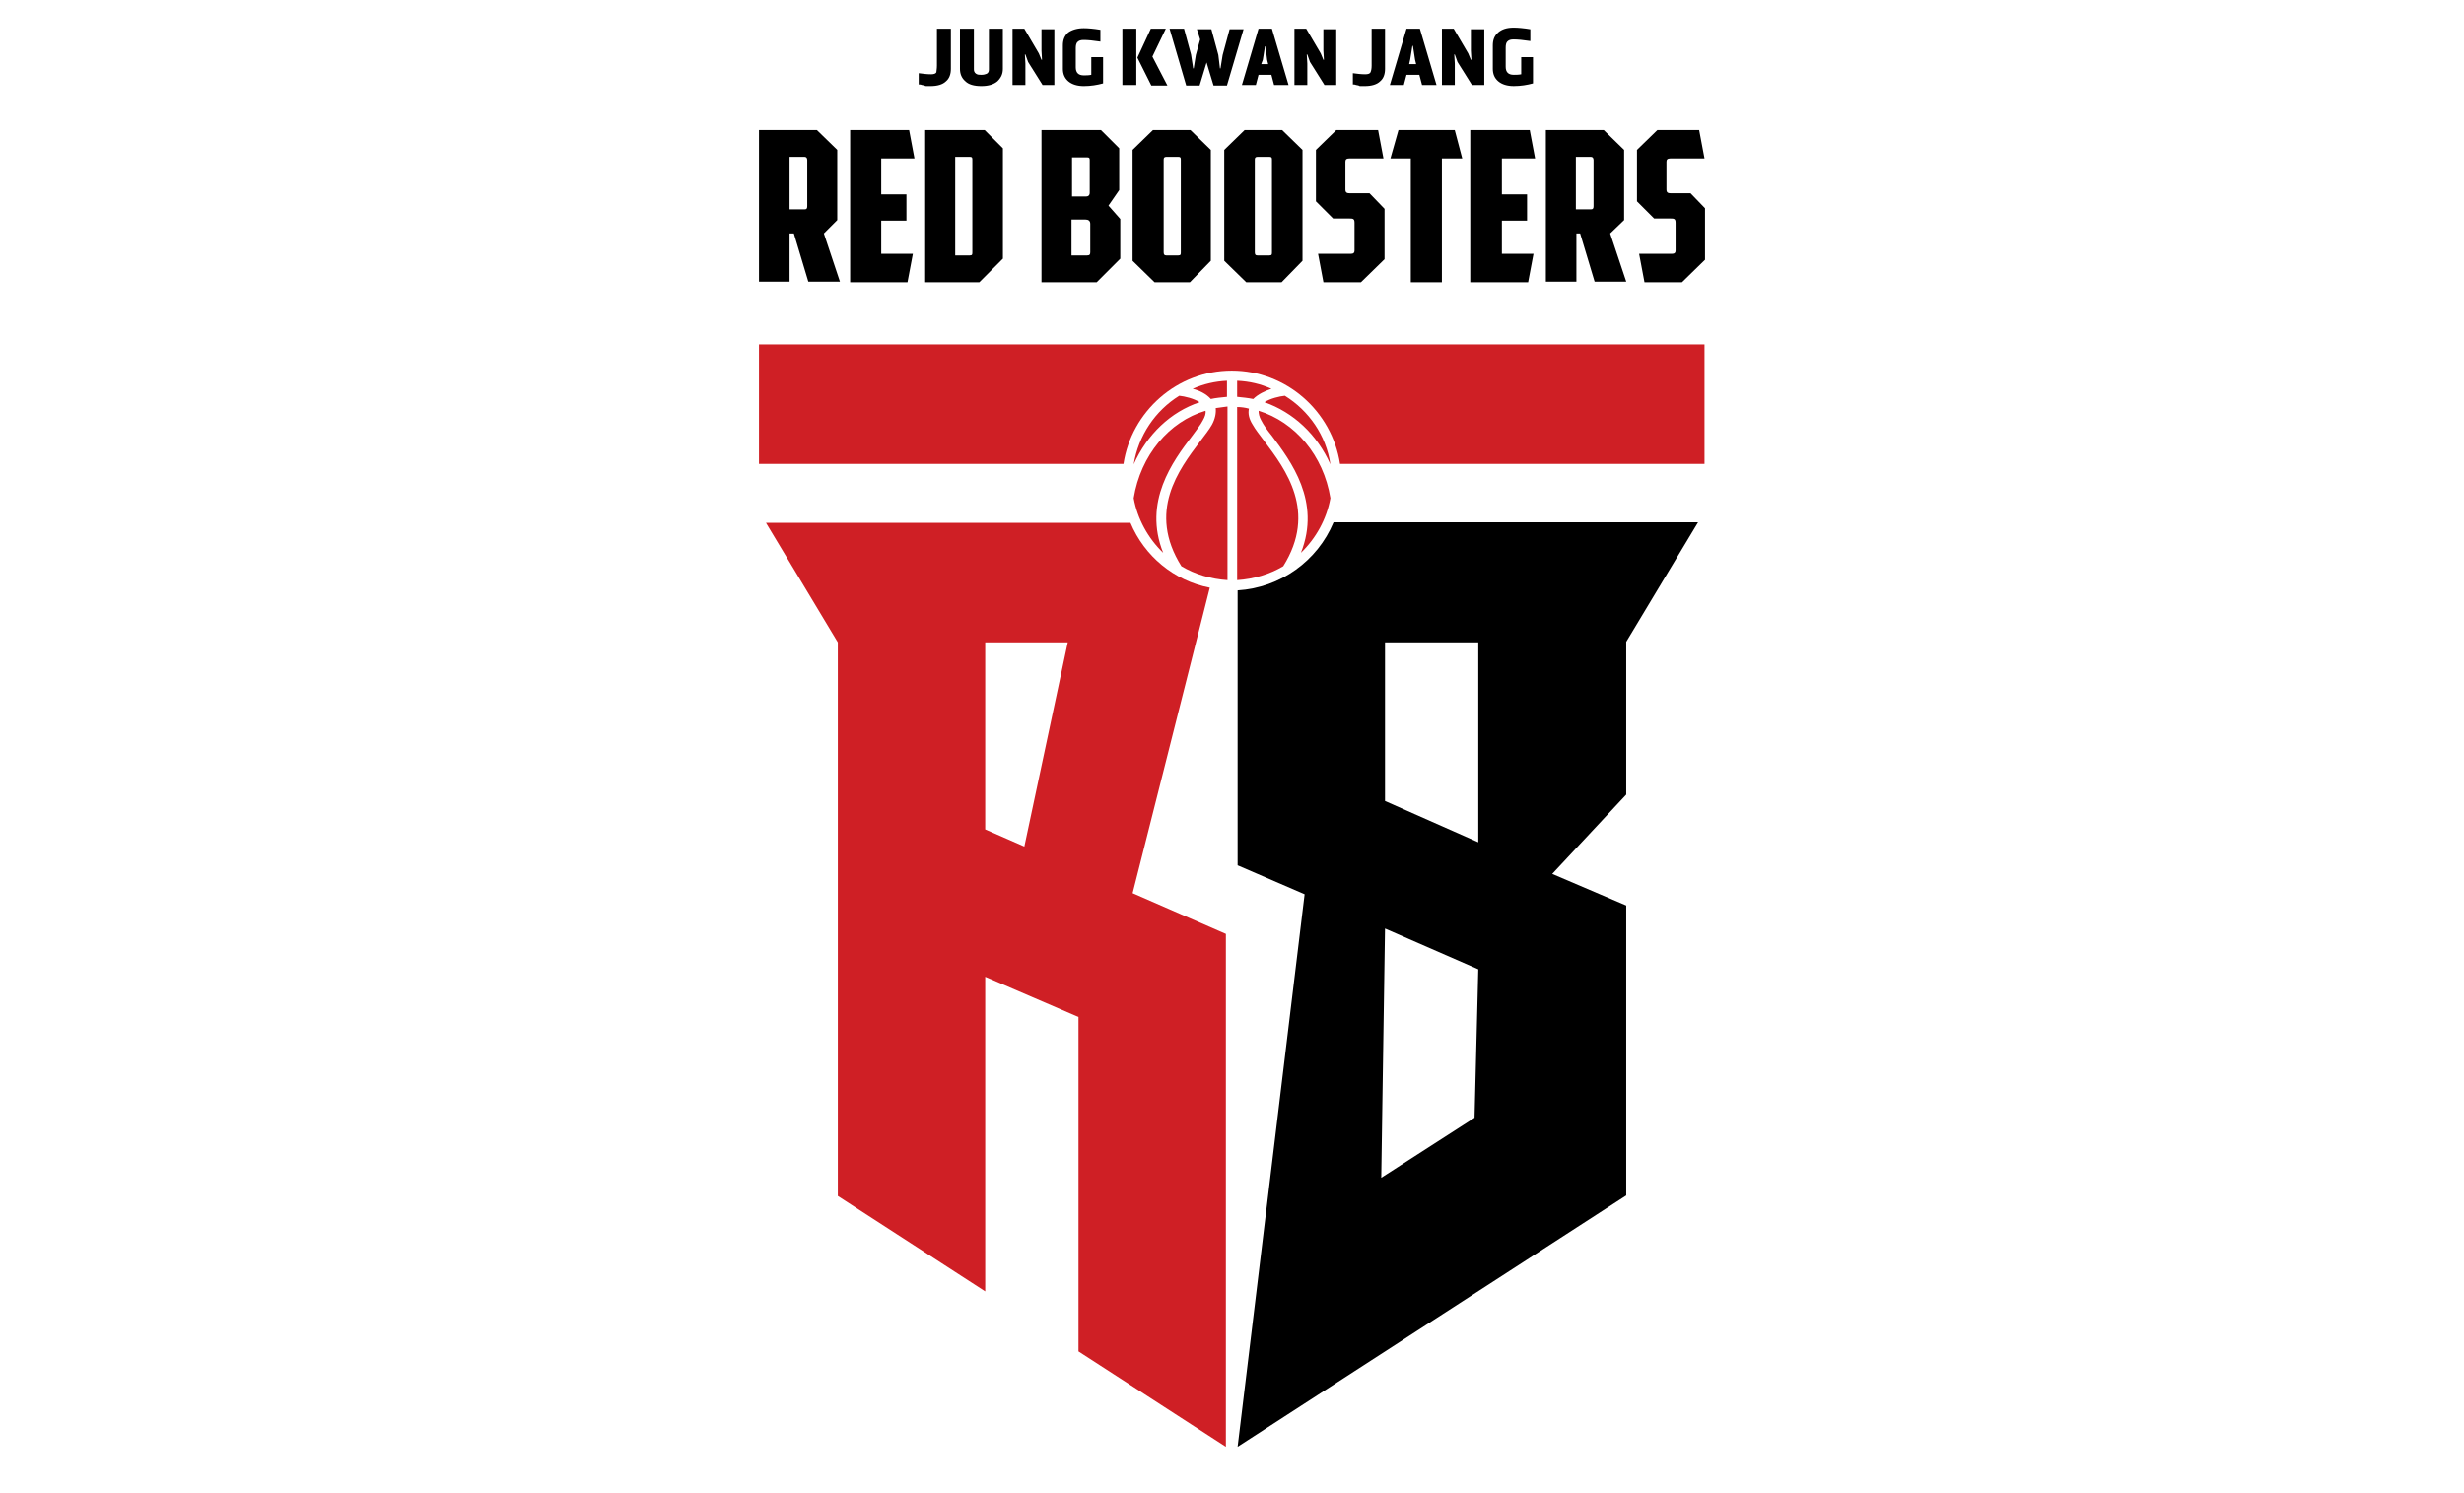 <svg width="132" height="80" viewBox="0 0 132 80" fill="none" xmlns="http://www.w3.org/2000/svg">
<g clip-path="url(#clip0_1202_84084)">
<path d="M50.94 1.539V3.693C50.94 3.98 50.853 4.21 50.681 4.353C50.509 4.525 50.222 4.612 49.849 4.612C49.762 4.612 49.705 4.612 49.648 4.612C49.59 4.612 49.561 4.612 49.533 4.583C49.504 4.583 49.447 4.554 49.389 4.554C49.332 4.525 49.245 4.525 49.217 4.525V3.922C49.447 3.951 49.648 3.98 49.877 3.98C50.021 3.98 50.136 3.951 50.164 3.865C50.164 3.808 50.193 3.693 50.193 3.52V1.539H50.94Z" fill="black"/>
<path d="M52.977 1.539H53.724V3.693C53.724 3.951 53.638 4.152 53.437 4.353C53.236 4.525 52.949 4.612 52.575 4.612C52.173 4.612 51.886 4.525 51.714 4.353C51.513 4.181 51.427 3.951 51.427 3.693V1.539H52.173V3.721C52.173 3.808 52.202 3.894 52.288 3.951C52.374 4.009 52.461 4.009 52.575 4.009C52.69 4.009 52.805 3.98 52.862 3.951C52.949 3.894 52.977 3.836 52.977 3.721V1.539Z" fill="black"/>
<path d="M56.483 1.539V4.554H56.368H55.937H55.851L55.076 3.319L54.932 2.917H54.904L54.932 3.406V4.554H54.818H54.387H54.243V1.683V1.539H54.875L55.65 2.86L55.794 3.205H55.822L55.794 2.716V1.568H56.483V1.539Z" fill="black"/>
<path d="M58.06 4.612C57.716 4.612 57.429 4.526 57.228 4.354C57.027 4.181 56.94 3.951 56.94 3.693V2.43C56.94 2.142 57.027 1.913 57.228 1.74C57.429 1.597 57.716 1.511 58.06 1.511C58.29 1.511 58.606 1.539 58.95 1.597V2.229C58.577 2.171 58.261 2.142 58.06 2.142C57.888 2.142 57.802 2.171 57.716 2.257C57.658 2.315 57.63 2.43 57.63 2.573V3.607C57.63 3.894 57.773 4.038 58.06 4.038C58.175 4.038 58.319 4.038 58.462 4.009V3.061H59.094V4.468C58.778 4.554 58.434 4.612 58.06 4.612Z" fill="black"/>
<path d="M60.128 4.583V1.539H60.874V4.554H60.128V4.583ZM61.736 3.032L62.454 1.539H61.65L60.932 3.09L61.678 4.583H62.54L61.736 3.032Z" fill="black"/>
<path d="M65.729 4.583H65.011L64.638 3.348L64.264 4.583H63.546L62.656 1.539H63.431L63.805 2.917L63.92 3.664H63.948L64.063 2.946L64.293 2.113L64.121 1.568H64.896L65.269 2.946L65.355 3.664H65.384L65.499 2.946L65.872 1.568H66.619L65.729 4.583Z" fill="black"/>
<path d="M68.139 1.539L69.029 4.554H68.254L68.111 4.009H67.421L67.278 4.554H66.531L67.421 1.539H68.139ZM67.565 3.434H67.938L67.881 3.205L67.795 2.487H67.766L67.651 3.205L67.565 3.434Z" fill="black"/>
<path d="M71.585 1.539V4.554H71.47H71.039H70.953L70.177 3.319L70.034 2.917H70.005L70.034 3.406V4.554H69.919H69.488H69.345V1.683V1.539H69.976L70.752 2.86L70.895 3.205H70.924L70.895 2.716V1.568H71.585V1.539Z" fill="black"/>
<path d="M74.198 1.539V3.693C74.198 3.98 74.111 4.21 73.939 4.353C73.767 4.525 73.48 4.612 73.106 4.612C73.02 4.612 72.963 4.612 72.905 4.612C72.848 4.612 72.819 4.612 72.79 4.583C72.762 4.583 72.704 4.554 72.647 4.554C72.59 4.525 72.503 4.525 72.475 4.525V3.922C72.704 3.951 72.905 3.98 73.135 3.98C73.279 3.98 73.394 3.951 73.422 3.865C73.451 3.808 73.48 3.693 73.48 3.52V1.539H74.198Z" fill="black"/>
<path d="M76.066 1.539L76.956 4.554H76.181L76.037 4.009H75.348L75.205 4.554H74.458L75.348 1.539H76.066ZM75.492 3.434H75.865L75.808 3.205L75.693 2.458H75.664L75.549 3.176L75.492 3.434Z" fill="black"/>
<path d="M79.515 1.539V4.554H79.4H78.969H78.854L78.079 3.319L77.935 2.917H77.906L77.935 3.406V4.554H77.82H77.39H77.246V1.683V1.539H77.878L78.653 2.86L78.797 3.205H78.825L78.797 2.716V1.568H79.515V1.539Z" fill="black"/>
<path d="M81.092 4.611C80.747 4.611 80.46 4.525 80.259 4.353C80.058 4.181 79.972 3.951 79.972 3.692V2.429C79.972 2.142 80.058 1.912 80.259 1.74C80.46 1.568 80.718 1.481 81.092 1.481C81.321 1.481 81.637 1.51 81.982 1.568V2.199C81.608 2.142 81.293 2.113 81.092 2.113C80.919 2.113 80.833 2.142 80.747 2.228C80.69 2.285 80.661 2.4 80.661 2.544V3.578C80.661 3.865 80.804 4.008 81.092 4.008C81.206 4.008 81.35 4.008 81.494 3.98V3.061H82.125V4.468C81.809 4.554 81.465 4.611 81.092 4.611Z" fill="black"/>
<path d="M44.136 12.508L44.997 15.092H43.303L42.528 12.508H42.298V15.092H40.661V6.966H43.762L44.853 8.028V11.79L44.136 12.508ZM42.298 8.402V11.216H43.102C43.217 11.216 43.245 11.158 43.245 11.043V8.574C43.245 8.459 43.188 8.402 43.102 8.402H42.298Z" fill="black"/>
<path d="M86.259 12.508L87.121 15.092H85.427L84.651 12.508H84.45V15.092H82.814V6.966H85.915L87.006 8.028V11.79L86.259 12.508ZM84.421 8.402V11.216H85.225C85.34 11.216 85.369 11.158 85.369 11.043V8.574C85.369 8.459 85.312 8.402 85.225 8.402H84.421Z" fill="black"/>
<path d="M45.544 6.966H48.703L48.99 8.488H47.209V10.412H48.559V11.819H47.209V13.599H48.904L48.616 15.121H45.544V6.966Z" fill="black"/>
<path d="M52.464 15.121H49.563V6.966H52.751L53.727 7.942V13.857L52.464 15.121ZM51.172 8.402V13.685H51.947C52.09 13.685 52.09 13.628 52.09 13.513V8.545C52.09 8.43 52.062 8.402 51.947 8.402H51.172Z" fill="black"/>
<path d="M60.015 11.732V13.857L58.752 15.121H55.794V6.966H58.981L59.958 7.942V10.182L59.383 11.015L60.015 11.732ZM57.431 8.402V10.526H58.177C58.292 10.526 58.378 10.469 58.378 10.325V8.574C58.378 8.459 58.35 8.43 58.235 8.43H57.431V8.402ZM58.407 11.991C58.407 11.819 58.292 11.761 58.149 11.761H57.402V13.685H58.235C58.378 13.685 58.407 13.628 58.407 13.513V11.991Z" fill="black"/>
<path d="M63.746 15.121H61.851L60.674 13.972V8.028L61.765 6.966H63.775L64.866 8.028V13.972L63.746 15.121ZM62.483 8.402C62.368 8.402 62.339 8.459 62.339 8.545V13.513C62.339 13.628 62.368 13.685 62.483 13.685H63.115C63.258 13.685 63.258 13.628 63.258 13.513V8.545C63.258 8.43 63.229 8.402 63.115 8.402H62.483Z" fill="black"/>
<path d="M68.657 15.121H66.762L65.585 13.972V8.028L66.676 6.966H68.686L69.777 8.028V13.972L68.657 15.121ZM67.365 8.402C67.25 8.402 67.222 8.459 67.222 8.545V13.513C67.222 13.628 67.25 13.685 67.365 13.685H67.997C68.141 13.685 68.141 13.628 68.141 13.513V8.545C68.141 8.43 68.112 8.402 67.997 8.402H67.365Z" fill="black"/>
<path d="M72.908 15.121H70.898L70.611 13.599H72.363C72.506 13.599 72.564 13.541 72.564 13.427V11.934C72.564 11.704 72.477 11.704 72.248 11.704H71.415L70.496 10.785V8.028L71.587 6.966H73.827L74.114 8.488H72.276C72.133 8.488 72.075 8.545 72.075 8.66V10.153C72.075 10.325 72.162 10.354 72.334 10.354H73.368L74.172 11.187V13.886L72.908 15.121Z" fill="black"/>
<path d="M90.107 15.121H88.097L87.81 13.599H89.562C89.705 13.599 89.763 13.541 89.763 13.427V11.934C89.763 11.704 89.677 11.704 89.447 11.704H88.614L87.695 10.785V8.028L88.787 6.966H91.026L91.313 8.488H89.476C89.332 8.488 89.275 8.545 89.275 8.66V10.153C89.275 10.325 89.361 10.354 89.533 10.354H90.567L91.371 11.187V13.886L90.107 15.121Z" fill="black"/>
<path d="M77.933 6.966L78.335 8.488H77.244V15.121H75.579V8.488H74.487L74.918 6.966H77.933Z" fill="black"/>
<path d="M78.792 6.966H81.951L82.238 8.488H80.458V10.412H81.807V11.819H80.458V13.599H82.152L81.865 15.121H78.764V6.966H78.792Z" fill="black"/>
<path d="M66.301 31.631V46.362L69.89 47.912L66.301 77.517L87.119 64.05V48.515L83.156 46.821L87.119 42.572V34.388L90.967 27.984H71.441C70.579 30.052 68.598 31.488 66.301 31.631ZM74.197 34.416H79.194V45.127L74.197 42.916V34.416ZM74.197 49.75L79.194 51.932L78.993 59.886L73.996 63.102L74.197 49.75Z" fill="black"/>
<path d="M60.561 28.013H41.035L44.883 34.416V64.078L52.779 69.19V52.334L57.776 54.488V72.406L65.672 77.517V50.037L60.676 47.855L64.811 31.487C62.887 31.114 61.308 29.793 60.561 28.013ZM54.876 45.356L52.779 44.438V34.416H57.202L54.876 45.356Z" fill="#CF1F25"/>
<path d="M91.342 18.45H40.66V24.854H60.186C60.617 22.04 63.058 19.857 65.987 19.857C68.915 19.857 71.356 22.04 71.787 24.854H91.313V18.45H91.342Z" fill="#CF1F25"/>
<path d="M71.272 24.88C70.554 23.272 69.29 22.095 67.74 21.549C68.056 21.348 68.544 21.233 68.831 21.204C70.123 22.008 71.042 23.329 71.272 24.88ZM67.108 22.755C67.252 23.013 67.481 23.301 67.74 23.645C68.86 25.138 70.582 27.407 68.745 30.336C68.027 30.766 67.165 31.025 66.275 31.082V21.807C66.476 21.807 66.706 21.836 66.907 21.894C66.85 22.152 66.907 22.439 67.108 22.755ZM64.294 23.645C64.552 23.301 64.782 23.013 64.926 22.755C65.098 22.439 65.156 22.123 65.127 21.865C65.328 21.836 65.558 21.807 65.758 21.779V31.082C64.868 31.025 64.007 30.766 63.289 30.336C61.451 27.407 63.145 25.167 64.294 23.645ZM63.892 20.831C64.466 20.573 65.098 20.429 65.73 20.4V21.262C65.443 21.291 65.127 21.319 64.868 21.377C64.61 21.09 64.237 20.917 63.892 20.831ZM66.275 21.262V20.4C66.936 20.429 67.539 20.573 68.113 20.831C67.769 20.946 67.395 21.118 67.137 21.377C66.85 21.319 66.562 21.291 66.275 21.262ZM63.174 21.204C63.461 21.233 63.949 21.348 64.265 21.549C62.715 22.066 61.451 23.272 60.733 24.88C60.992 23.329 61.882 22.008 63.174 21.204ZM60.733 26.689C61.107 24.392 62.629 22.583 64.581 22.008C64.61 22.152 64.552 22.324 64.438 22.525C64.323 22.755 64.093 23.042 63.863 23.358C62.83 24.708 61.221 26.89 62.313 29.618C61.509 28.843 60.934 27.809 60.733 26.689ZM69.692 29.618C70.784 26.861 69.147 24.708 68.142 23.358C67.883 23.042 67.682 22.755 67.567 22.525C67.453 22.324 67.424 22.152 67.424 22.008C69.376 22.611 70.898 24.392 71.272 26.689C71.071 27.809 70.496 28.843 69.692 29.618Z" fill="#CF1F25"/>
</g>
<defs>
<clipPath id="clip0_1202_84084">
<rect width="50.681" height="76.008" fill="white" transform="translate(40.659 1.51)"/>
</clipPath>
</defs>
</svg>

